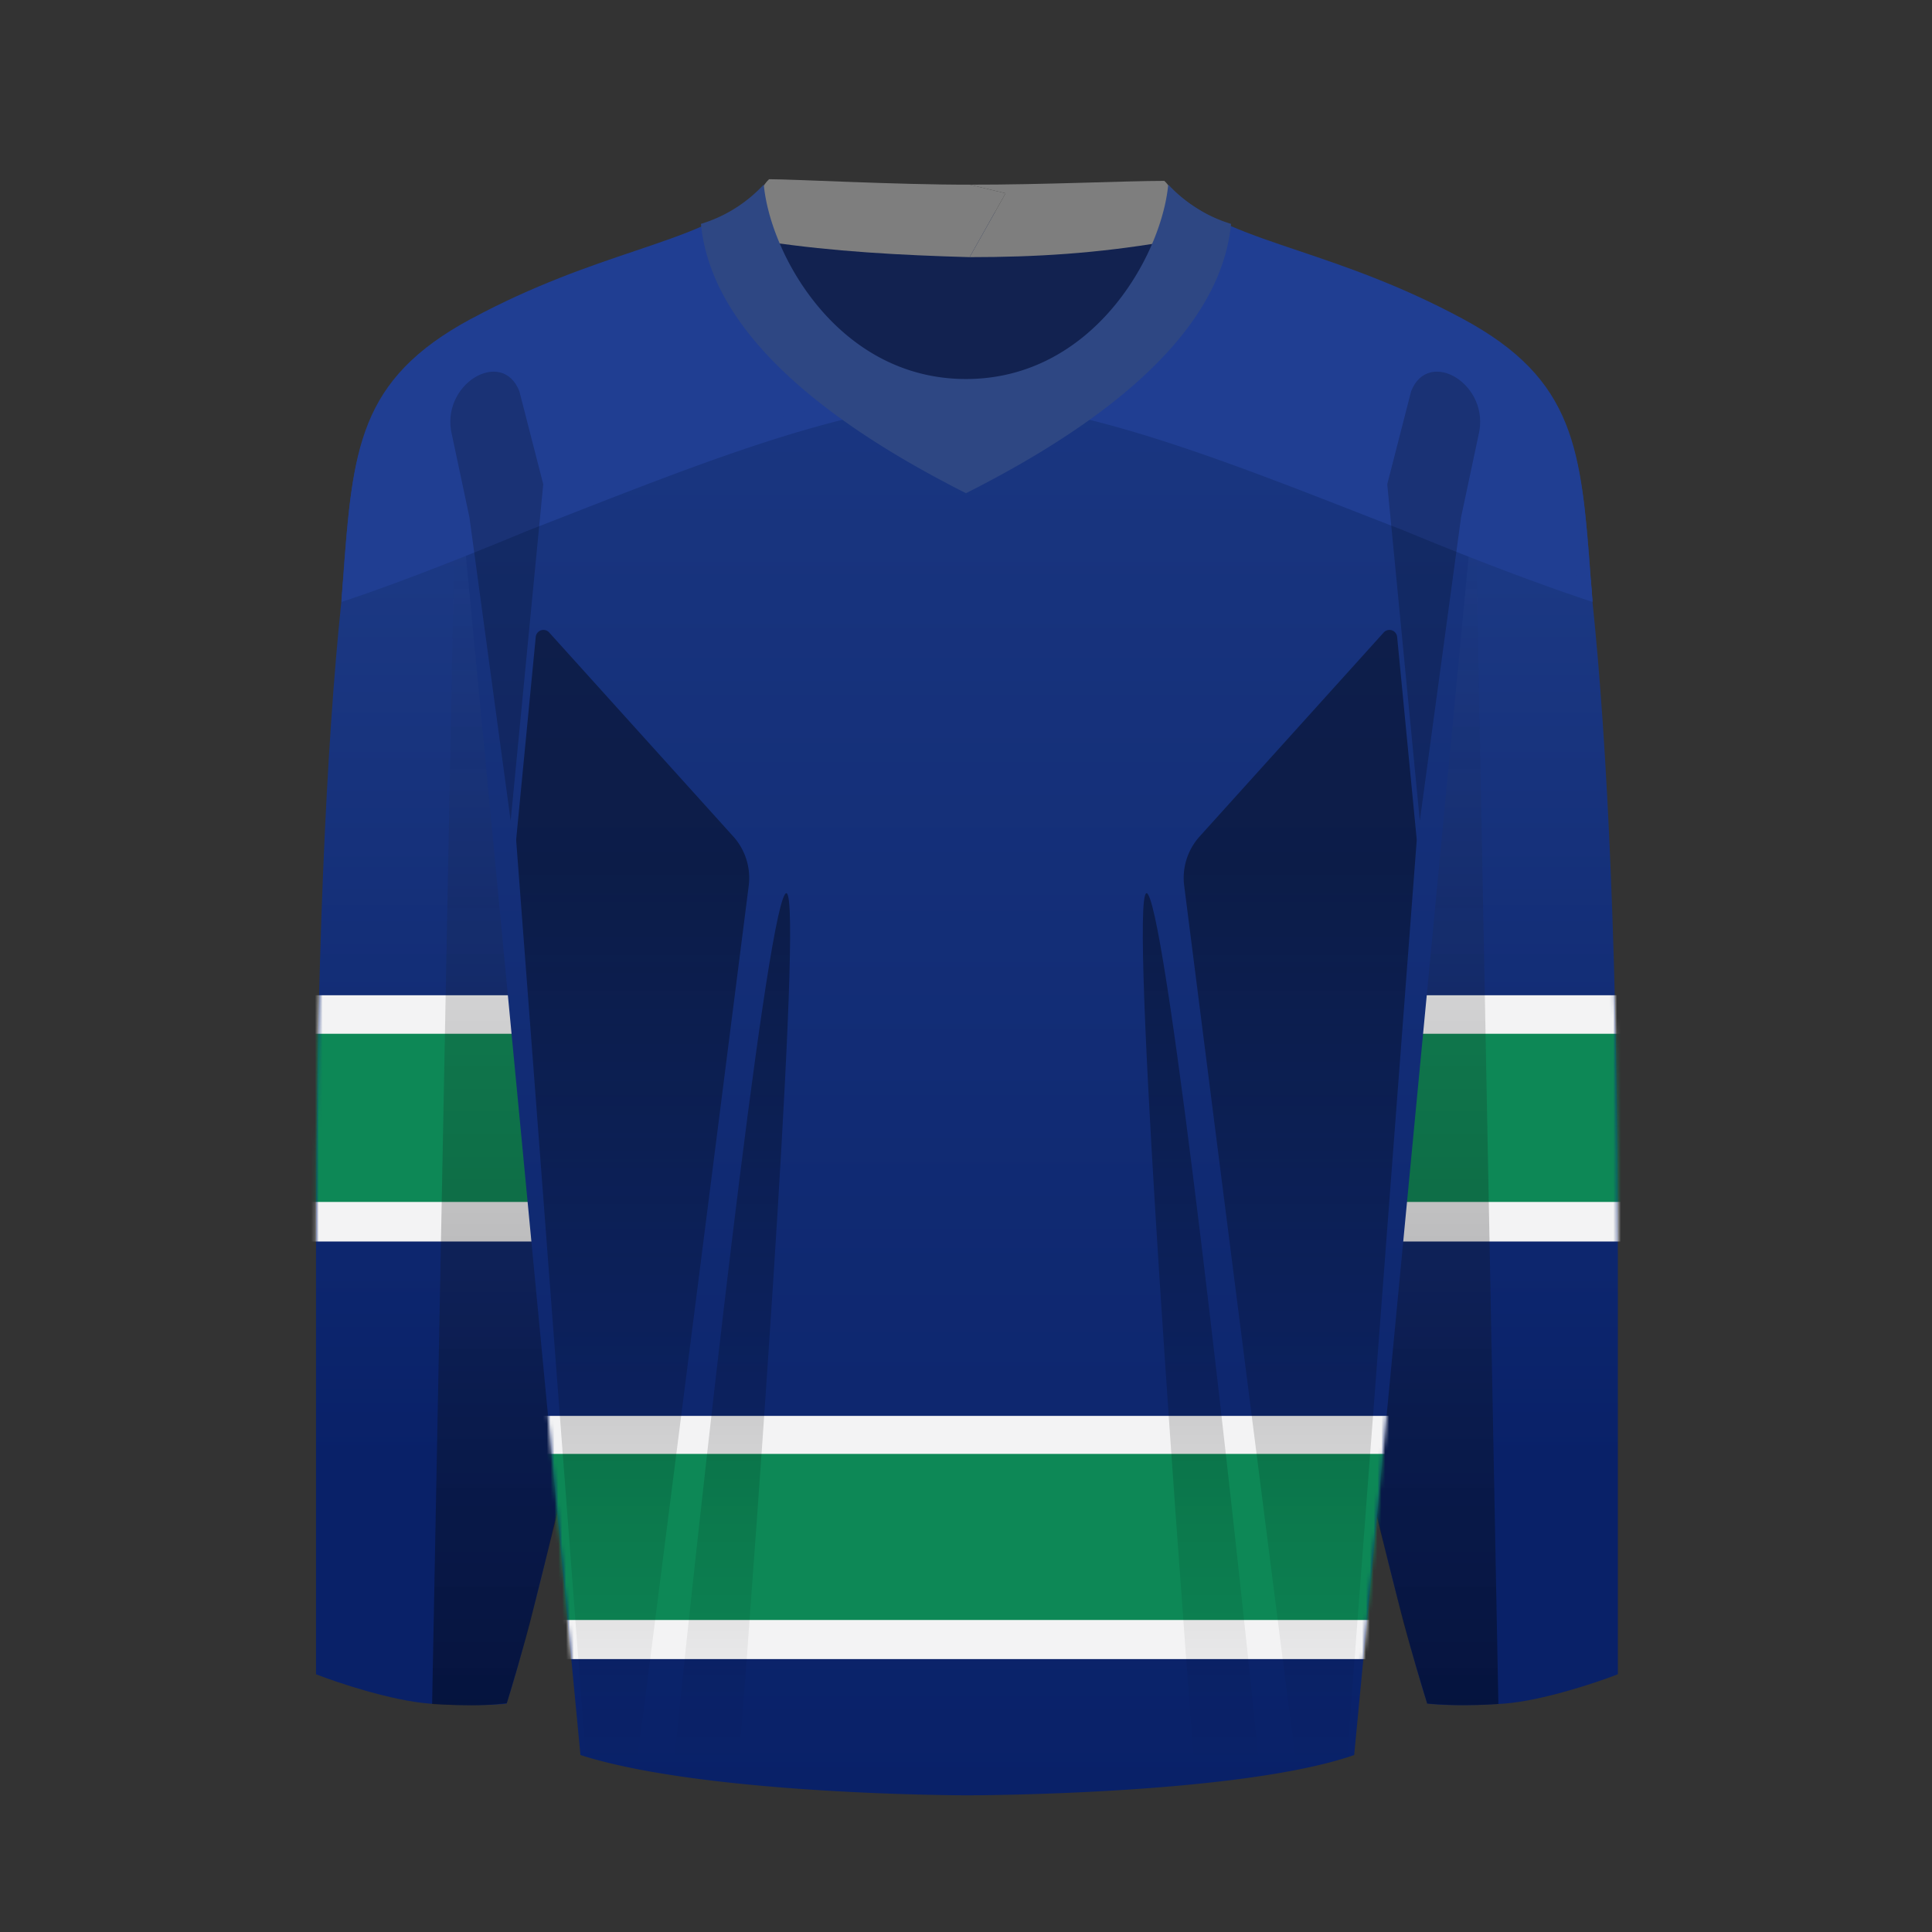 <svg xmlns="http://www.w3.org/2000/svg" width="500" height="500" fill="none" viewBox="0 0 500 500"><rect x="0" y="0" width="500" height="500" fill="#333333" stroke="none"/><g clip-path="url(#clip0_2611_7603)"><path fill="url(#paint0_linear_2611_7603)" d="m88.74 150.32-.44 5.77c-3.86 36.98-6.52 93.68-6.52 169.96V433.3c5.69 2.22 19.55 6.83 29.41 7.6 9.88.75 17.4.31 19.93 0 3.33-10.44 7.98-27.62 13.67-52.3.32-27.51-1.7-90.44-7.02-141.3-5.32-50.87-13.6-116.1-17.09-142.36l-6.76 2.95-3.22-17.6c-18.58 14.31-19.86 31.7-21.96 60.04Z"/><path fill="url(#paint1_linear_2611_7603)" d="m411.73 150.33.42 5.6c3.88 36.98 6.55 93.73 6.55 170.12V433.3c-5.7 2.22-19.55 6.83-29.42 7.6-9.87.75-17.4.31-19.93 0-3.32-10.44-8.5-29.18-14.2-53.85-.3-27.52 2.24-88.89 7.56-139.76 5.31-50.86 13.6-116.1 17.08-142.35l6.86 3 3.22-17.56c18.48 14.28 19.76 31.66 21.86 59.95Z"/><mask id="mask0_2611_7603" width="338" height="352" x="81" y="90" maskUnits="userSpaceOnUse" style="mask-type:alpha"><path fill="url(#paint2_linear_2611_7603)" d="m88.74 150.32-.44 5.77c-3.86 36.98-6.52 93.68-6.52 169.96V433.3c5.69 2.22 19.55 6.83 29.41 7.6 9.88.75 17.4.31 19.93 0 3.33-10.44 7.98-27.62 13.67-52.3.32-27.51-1.7-90.44-7.02-141.3-5.32-50.87-13.6-116.1-17.09-142.36l-6.76 2.95-3.22-17.6c-18.58 14.31-19.86 31.7-21.96 60.04Z"/><path fill="url(#paint3_linear_2611_7603)" d="m411.73 150.33.42 5.6c3.88 36.98 6.55 93.73 6.55 170.12V433.3c-5.7 2.22-19.55 6.83-29.42 7.6-9.87.75-17.4.31-19.93 0-3.32-10.44-8.5-29.18-14.2-53.85-.3-27.52 2.24-88.89 7.56-139.76 5.31-50.86 13.6-116.1 17.08-142.35l6.86 3 3.22-17.56c18.48 14.28 19.76 31.66 21.86 59.95Z"/></mask><g mask="url(#mask0_2611_7603)"><path fill="#F3F3F4" d="M45.17 310h378.22v11.3H45.17zM45.17 257.57h378.22v11.3H45.17z"/><path fill="#0D8856" d="M45.17 267.54h378.22v43.52H45.17z"/></g><path fill="url(#paint4_linear_2611_7603)" fill-opacity=".4" d="m111.83 441 5.7-298 25.62 5.7 15.75 185.38s-19.67 77.16-21.14 83.45c-1.46 6.28-6.59 23.24-6.59 23.24s-3.95.56-9.22.56c-5.28 0-10.12-.33-10.12-.33Z"/><path fill="url(#paint5_linear_2611_7603)" fill-opacity=".4" d="m387.78 441-5.7-298-25.62 5.7-18.98 186.96 18.72 56.5s4.73 18.44 6.28 24.83c1.55 6.39 6.88 23.88 6.88 23.88s4.35.42 9.31.42c4.97 0 9.1-.3 9.1-.3Z"/><path fill="url(#paint6_linear_2611_7603)" d="m120.47 143.63.08-.04 29.67 310.61c32.58 10.43 100.12 10.43 100.12 10.43s70.15 0 100.12-10.43l29.68-310.7 9.73-53.14a81.62 81.62 0 0 0-11.3-7.22c-16.21-8.72-30.27-13.46-42.19-17.49-13.02-4.4-23.48-7.92-31.38-14.83-1.07-.93-2.3.14-3.48 1.18-1.22 1.08-2.4 2.1-3.3.83l-1.38 2.9-3.03-.9h-89.77l-.73.24-1.06-2.24c-.9 1.28-2.08.25-3.3-.83-1.18-1.04-2.4-2.11-3.48-1.17-7.9 6.9-18.36 10.43-31.38 14.82-11.92 4.03-25.98 8.77-42.18 17.49a81.8 81.8 0 0 0-11.21 7.15l9.77 53.33Z"/><mask id="mask1_2611_7603" width="280" height="415" x="110" y="50" maskUnits="userSpaceOnUse" style="mask-type:alpha"><path fill="url(#paint7_linear_2611_7603)" fill-rule="evenodd" d="m120.47 143.63.08-.03 29.67 310.6c35.59 10.44 100.12 10.44 100.12 10.44s70.22 1.31 100.12-10.43l29.68-310.71 9.73-53.13a81.7 81.7 0 0 0-11.3-7.23c-16.21-8.71-30.27-13.46-42.19-17.48-13.02-4.4-23.48-7.93-31.38-14.83-1.07-.94-2.3.14-3.48 1.17-1.22 1.08-2.4 2.11-3.3.83l-2.15 4.53-14.45-4.33H217.1l-12.8 4.12-2.04-4.32c-.9 1.28-2.08.25-3.3-.83-1.18-1.03-2.4-2.11-3.48-1.17-7.9 6.9-18.36 10.43-31.38 14.83-11.92 4.02-25.98 8.77-42.18 17.48a81.8 81.8 0 0 0-11.21 7.15l9.77 53.34Zm104.1-43.7 1.17 2.5-6.25 2.44 13.98 4.2-8.9-9.14Zm41.32 9.53 15.18-4.55-6.34-2.48 1.6-3.4-10.44 10.43Z" clip-rule="evenodd"/></mask><g mask="url(#mask1_2611_7603)"><path fill="#F3F3F4" d="M54.89 418.21h378.22v11.16H54.89zM54.89 366.43h378.22v11.16H54.89z"/><path fill="#0D8856" d="M54.89 376.27h378.22v42.98H54.89z"/></g><path fill="#203E92" d="M121.98 82.47c-29.35 15.78-30.7 33.93-33.15 67.13l-.44 5.89c51-20.84 82.31-35.02 137.6-51.59 10.17-.25 19.23-2.46 29.18-2.3 3.28.06 6.69.6 10.15 1.15 3.78.6 7.64 1.2 11.46 1.2 1.15 0 2.3-.01 3.47-.05L412.1 155.5l-.44-5.89c-2.46-33.2-3.8-51.35-33.15-67.13-16.2-8.71-30.25-13.46-42.16-17.48-13.02-4.39-23.8-7.94-31.7-14.84-1.07-.94-1.96.16-3.14 1.2-1.22 1.07-2.4 2.1-3.3.83l-3.18 6.7h-89.56l-3.18-6.7c-.9 1.27-2.08.24-3.3-.83-1.18-1.04-2.4-2.11-3.48-1.18-7.9 6.9-18.35 10.43-31.36 14.82-11.91 4.02-25.96 8.77-42.16 17.48Z"/><path fill="#203E92" d="M249.55 99.6h.89c31.54 0 75.2 17.56 113.45 32.94l3.53 1.42.03.01a651.27 651.27 0 0 0 44.27 16.13l.44 5.68c-13.6-4.47-31.47-11.26-48.87-18.49l-10.75-4.19c-36.06-14.1-74.17-29-102.1-29h-.9c-27.92 0-66.03 14.9-102.1 29l-10.74 4.2c-17.4 7.22-34.71 14-48.31 18.48l.43-5.68c12.48-3.94 27.92-9.77 43.72-16.13l3.56-1.43c38.24-15.38 81.9-32.95 113.45-32.95Z"/><path fill="#000" fill-opacity=".2" d="M134.41 101.26c-4.5-11.46-20.78-1.72-17.41 11.46l4.5 21.2 10.66 78.5 8.43-87.1-6.18-24.06Z"/><path fill="url(#paint8_linear_2611_7603)" fill-opacity=".4" d="m189.76 216.47-47.63-52.78a2 2 0 0 0-3.48 1.15l-5.03 52.07c-.03.34-.03.69 0 1.03l17.99 236.99c5.11 1.33 7.86 2.1 13.03 2.9l29.13-228.6c.59-4.63-.88-9.29-4-12.76Z"/><path fill="url(#paint9_linear_2611_7603)" fill-opacity=".4" d="m310.47 216.47 47.63-52.78a2 2 0 0 1 3.48 1.15l5.03 52.07c.03.34.03.69 0 1.03l-17.99 236.99c-5.11 1.33-7.86 2.1-13.03 2.9l-29.12-228.6c-.6-4.63.87-9.29 4-12.76Z"/><path fill="#000" fill-opacity=".2" d="M365.2 101.26c4.5-11.46 20.78-1.72 17.41 11.46l-4.5 21.2-10.66 78.5-8.43-87.1 6.18-24.06Z"/><path fill="url(#paint10_linear_2611_7603)" fill-opacity=".4" d="M203.13 231.46c-5.32 8.35-21.81 156.76-29.1 228.25l16.78 1.93c6.01-78.46 17.63-238.53 12.32-230.18Z"/><path fill="url(#paint11_linear_2611_7603)" fill-opacity=".4" d="M297.1 231.46c5.32 8.35 21.82 156.76 29.1 228.25l-16.78 1.93c-6-78.46-17.63-238.53-12.31-230.18Z"/><path fill="#000" fill-opacity=".45" d="M262.64 114.48h-25.62L187.97 64.2l29.12-9.4h64.53l31.35 9.4-50.33 50.28Z"/><path fill="#7E7E7E" d="M199.05 46.38c6.55 0 33.1 1.45 51.89 1.41l9.3 2.23-9.3 16.53c-18-.5-35.48-1.48-51.9-3.93-3.67-4.33-4.41-12.01 0-16.24Z"/><path fill="#7E7E7E" d="M301.33 46.81c-10 0-31.61 1.02-50.4.98l9.31 2.23-9.3 16.53c17.4 0 32.8-.98 50.4-3.93 3.67-4.33 4.41-11.58 0-15.8Z"/><path fill="#2E4783" d="M197.66 47.75c1.7 18.3 19.43 50.34 52.34 50.34v29.55c-39.78-20.06-66.04-43.35-68.6-69.7a36.54 36.54 0 0 0 16.26-10.19Z"/><path fill="#2E4783" d="M302.34 47.75c-1.7 18.3-19.43 50.34-52.34 50.34v29.55c39.78-20.06 66.04-43.35 68.6-69.7a36.53 36.53 0 0 1-16.26-10.19Z"/></g><defs><linearGradient id="paint0_linear_2611_7603" x1="386.92" x2="386.92" y1="90.37" y2="441.3" gradientUnits="userSpaceOnUse"><stop stop-color="#203E8A"/><stop offset=".82" stop-color="#092168"/></linearGradient><linearGradient id="paint1_linear_2611_7603" x1="386.92" x2="386.92" y1="90.37" y2="441.3" gradientUnits="userSpaceOnUse"><stop stop-color="#203E8A"/><stop offset=".82" stop-color="#092168"/></linearGradient><linearGradient id="paint2_linear_2611_7603" x1="386.92" x2="386.92" y1="90.37" y2="441.3" gradientUnits="userSpaceOnUse"><stop stop-color="#DD4555"/><stop offset="1" stop-color="#D11124"/></linearGradient><linearGradient id="paint3_linear_2611_7603" x1="386.92" x2="386.92" y1="90.37" y2="441.3" gradientUnits="userSpaceOnUse"><stop stop-color="#DD4555"/><stop offset="1" stop-color="#D11124"/></linearGradient><linearGradient id="paint4_linear_2611_7603" x1="362.63" x2="362.63" y1="143.01" y2="441" gradientUnits="userSpaceOnUse"><stop stop-color="#292929" stop-opacity="0"/><stop offset="1"/></linearGradient><linearGradient id="paint5_linear_2611_7603" x1="362.63" x2="362.63" y1="143.01" y2="441" gradientUnits="userSpaceOnUse"><stop stop-color="#292929" stop-opacity="0"/><stop offset="1"/></linearGradient><linearGradient id="paint6_linear_2611_7603" x1="250.28" x2="250.28" y1="50.46" y2="464.63" gradientUnits="userSpaceOnUse"><stop stop-color="#1C3984"/><stop offset="1" stop-color="#092168"/></linearGradient><linearGradient id="paint7_linear_2611_7603" x1="250.28" x2="250.28" y1="50.47" y2="464.68" gradientUnits="userSpaceOnUse"><stop stop-color="#C82233"/><stop offset="1" stop-color="#91000F"/></linearGradient><linearGradient id="paint8_linear_2611_7603" x1="312.01" x2="312.01" y1="223.03" y2="457.57" gradientUnits="userSpaceOnUse"><stop/><stop offset="1" stop-opacity="0"/></linearGradient><linearGradient id="paint9_linear_2611_7603" x1="312.01" x2="312.01" y1="223.03" y2="457.57" gradientUnits="userSpaceOnUse"><stop/><stop offset="1" stop-opacity="0"/></linearGradient><linearGradient id="paint10_linear_2611_7603" x1="312.01" x2="312.01" y1="223.03" y2="457.57" gradientUnits="userSpaceOnUse"><stop/><stop offset="1" stop-opacity="0"/></linearGradient><linearGradient id="paint11_linear_2611_7603" x1="312.01" x2="312.01" y1="223.03" y2="457.57" gradientUnits="userSpaceOnUse"><stop/><stop offset="1" stop-opacity="0"/></linearGradient><clipPath id="clip0_2611_7603"><path fill="#fff" d="M0 .32h500v500H0z"/></clipPath></defs></svg>

